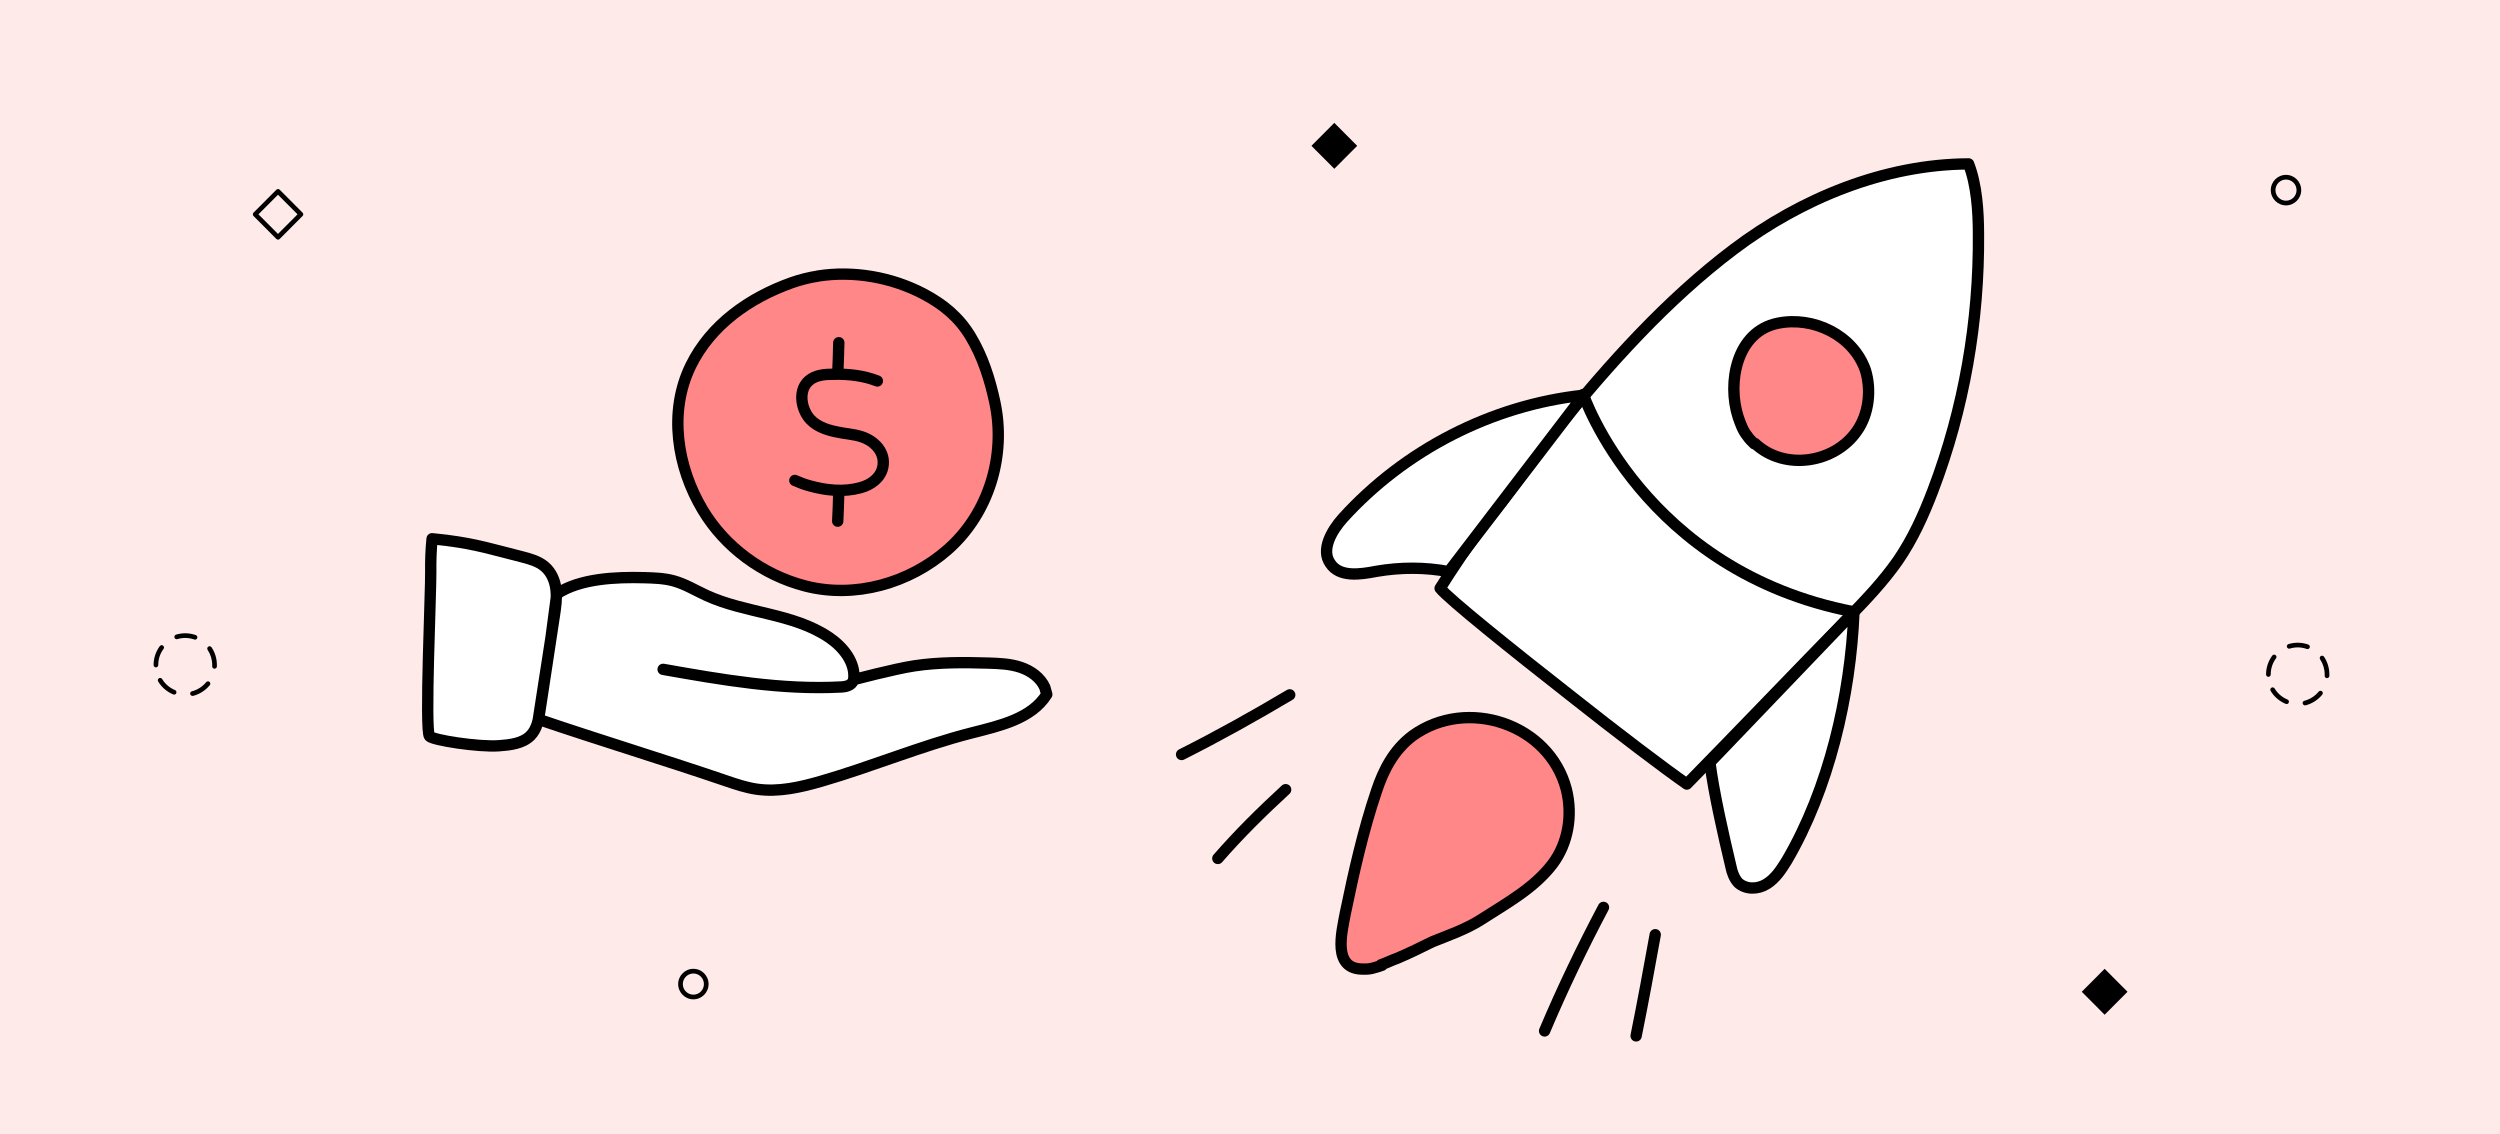 <svg xmlns="http://www.w3.org/2000/svg" width="529" height="240" viewBox="0 0 529 240" fill="none"><rect width="529" height="240" fill="#FFEAEA"></rect><path d="M483.718 43.46C481.945 43.46 480.5 42.01 480.5 40.23C480.5 38.45 481.945 37 483.718 37C485.492 37 486.937 38.45 486.937 40.23C486.937 42.01 485.492 43.46 483.718 43.46ZM483.718 37.99C482.493 37.99 481.486 39 481.486 40.23C481.486 41.46 482.483 42.47 483.718 42.47C484.954 42.47 485.95 41.47 485.95 40.23C485.95 38.99 484.944 37.99 483.718 37.99Z" fill="black"></path><path d="M146.718 211.46C144.945 211.46 143.5 210.01 143.5 208.23C143.5 206.45 144.945 205 146.718 205C148.492 205 149.937 206.45 149.937 208.23C149.937 210.01 148.492 211.46 146.718 211.46ZM146.718 205.99C145.493 205.99 144.486 207 144.486 208.23C144.486 209.46 145.483 210.47 146.718 210.47C147.954 210.47 148.95 209.47 148.95 208.23C148.95 206.99 147.944 205.99 146.718 205.99Z" fill="black"></path><path d="M450.181 209.858L445.34 205L440.5 209.858L445.34 214.716L450.181 209.858Z" fill="black"></path><path d="M287.181 30.858L282.34 26L277.5 30.858L282.34 35.716L287.181 30.858Z" fill="black"></path><path d="M58.823 50.703C58.694 50.703 58.564 50.653 58.474 50.553L53.642 45.703C53.453 45.513 53.453 45.193 53.642 45.002L58.484 40.142C58.674 39.953 58.993 39.953 59.182 40.142L64.024 45.002C64.114 45.093 64.174 45.222 64.174 45.352C64.174 45.483 64.124 45.612 64.024 45.703L59.182 50.562C59.092 50.653 58.963 50.712 58.833 50.712L58.823 50.703ZM54.688 45.352L58.823 49.502L62.958 45.352L58.823 41.203L54.688 45.352Z" fill="black"></path><path d="M487.73 149.25C487.511 149.25 487.312 149.1 487.252 148.88C487.182 148.61 487.342 148.34 487.611 148.28C488.786 147.98 489.853 147.29 490.63 146.35C490.799 146.14 491.118 146.11 491.327 146.28C491.536 146.45 491.566 146.77 491.397 146.98C490.49 148.09 489.235 148.9 487.86 149.25C487.82 149.26 487.78 149.27 487.74 149.27L487.73 149.25ZM483.844 148.98C483.785 148.98 483.715 148.97 483.655 148.94C482.34 148.4 481.204 147.43 480.467 146.2C480.327 145.97 480.397 145.66 480.636 145.52C480.865 145.38 481.174 145.45 481.313 145.69C481.941 146.73 482.908 147.56 484.034 148.02C484.283 148.12 484.402 148.41 484.303 148.67C484.223 148.86 484.044 148.98 483.844 148.98ZM492.393 143.5H492.373C492.104 143.49 491.885 143.26 491.905 142.98C491.905 142.89 491.905 142.8 491.905 142.71C491.905 141.57 491.566 140.46 490.939 139.52C490.789 139.29 490.849 138.98 491.068 138.83C491.297 138.68 491.606 138.74 491.756 138.96C492.503 140.07 492.892 141.36 492.892 142.71C492.892 142.81 492.892 142.92 492.892 143.02C492.882 143.29 492.662 143.49 492.393 143.49V143.5ZM479.998 143.22C479.729 143.22 479.5 143 479.5 142.72C479.5 141.27 479.958 139.88 480.815 138.72C480.975 138.5 481.284 138.45 481.503 138.62C481.722 138.78 481.772 139.09 481.602 139.31C480.865 140.3 480.486 141.48 480.486 142.72C480.486 142.99 480.267 143.22 479.988 143.22H479.998ZM488.278 137.35C488.218 137.35 488.169 137.35 488.109 137.32C486.963 136.91 485.688 136.88 484.532 137.24C484.273 137.32 483.994 137.17 483.914 136.91C483.834 136.65 483.984 136.37 484.243 136.29C485.608 135.87 487.103 135.91 488.438 136.39C488.697 136.48 488.826 136.77 488.737 137.02C488.667 137.22 488.478 137.35 488.268 137.35H488.278Z" fill="black"></path><path d="M40.73 147.25C40.511 147.25 40.312 147.1 40.252 146.88C40.182 146.61 40.342 146.34 40.611 146.28C41.786 145.98 42.853 145.29 43.63 144.35C43.799 144.14 44.118 144.11 44.327 144.28C44.536 144.45 44.566 144.77 44.397 144.98C43.49 146.09 42.235 146.9 40.86 147.25C40.82 147.26 40.78 147.27 40.74 147.27L40.73 147.25ZM36.844 146.98C36.785 146.98 36.715 146.97 36.655 146.94C35.34 146.4 34.204 145.43 33.467 144.2C33.327 143.97 33.397 143.66 33.636 143.52C33.865 143.38 34.174 143.45 34.313 143.69C34.941 144.73 35.908 145.56 37.034 146.02C37.283 146.12 37.402 146.41 37.303 146.67C37.223 146.86 37.044 146.98 36.844 146.98ZM45.393 141.5H45.373C45.104 141.49 44.885 141.26 44.905 140.98C44.905 140.89 44.905 140.8 44.905 140.71C44.905 139.57 44.566 138.46 43.939 137.52C43.789 137.29 43.849 136.98 44.068 136.83C44.297 136.68 44.606 136.74 44.756 136.96C45.503 138.07 45.892 139.36 45.892 140.71C45.892 140.81 45.892 140.92 45.892 141.02C45.882 141.29 45.662 141.49 45.393 141.49V141.5ZM32.998 141.22C32.729 141.22 32.5 141 32.5 140.72C32.5 139.27 32.958 137.88 33.815 136.72C33.975 136.5 34.284 136.45 34.503 136.62C34.722 136.78 34.772 137.09 34.602 137.31C33.865 138.3 33.486 139.48 33.486 140.72C33.486 140.99 33.267 141.22 32.988 141.22H32.998ZM41.278 135.35C41.218 135.35 41.169 135.35 41.109 135.32C39.963 134.91 38.688 134.88 37.532 135.24C37.273 135.32 36.994 135.17 36.914 134.91C36.834 134.65 36.984 134.37 37.243 134.29C38.608 133.87 40.102 133.91 41.438 134.39C41.697 134.48 41.826 134.77 41.737 135.02C41.667 135.22 41.477 135.35 41.268 135.35H41.278Z" fill="black"></path><path d="M332.23 147.136C320.118 137.668 306.371 126.607 304.729 124.477C307.039 120.789 310.93 114.929 313.777 111.233C319.848 103.892 323.314 98.36 329.329 90.858C340.517 77.047 352.675 63.44 366.915 52.709C381.156 41.979 398.776 34.754 416.552 34.681C418.281 39.123 418.63 44.766 418.643 49.446C418.801 67.947 415.576 86.547 409.003 103.792C407.036 108.982 404.693 114.123 401.589 118.628C398.589 122.917 395.044 126.675 391.339 130.489C379.799 142.26 368.476 154.135 356.936 165.906C352.434 162.792 342.172 155.02 332.23 147.136Z" fill="white" stroke="black" stroke-width="2.4" stroke-linecap="round" stroke-linejoin="round"></path><path d="M335.078 83.629C315.666 85.713 297.219 95.208 284.106 109.689C281.781 112.302 279.422 116.367 281.504 119.244C283.426 122.177 287.714 121.583 291.249 120.891C296.339 120.017 301.548 120.002 306.557 120.958L335.078 83.629Z" fill="white" stroke="black" stroke-width="2.4" stroke-linecap="round" stroke-linejoin="round"></path><path d="M392.292 129.617C391.576 147.161 386.973 166.963 378.06 182.141C376.905 183.985 375.749 185.829 373.833 187.038C371.917 188.246 369.393 188.226 367.814 186.794C366.941 185.838 366.493 184.553 366.262 183.372C364.719 176.884 362.656 167.875 361.81 161.324L392.132 129.672L392.292 129.617Z" fill="white" stroke="black" stroke-width="2.4" stroke-linecap="round" stroke-linejoin="round"></path><path d="M371.371 93.854C377.522 99.635 388.135 98.097 392.923 91.203C395.45 87.619 396.022 82.556 394.726 78.323C392.15 70.934 383.713 66.85 376.162 68.402C367.433 70.184 365.439 80.969 367.799 88.253C368.303 89.698 368.807 91.144 369.737 92.261C370.121 92.848 370.666 93.379 371.21 93.909L371.371 93.854Z" fill="#FF8787" stroke="black" stroke-width="2.4" stroke-linecap="round" stroke-linejoin="round"></path><path d="M292.446 204.248C291.163 204.695 289.881 205.142 288.591 205.052C281.826 205.249 283.915 197.314 284.662 193.27C286.47 184.532 288.439 175.739 291.273 167.364C292.766 162.88 294.909 158.71 298.894 155.699C310.375 147.372 327.86 153.165 331.442 167.05C332.81 172.518 331.82 178.448 328.5 182.849C324.546 188.011 318.789 191.099 313.362 194.613C310.275 196.59 306.587 197.876 303.116 199.266C300.663 200.482 298.21 201.698 295.701 202.753C294.579 203.144 293.512 203.696 292.23 204.143L292.39 204.087L292.446 204.248Z" fill="#FF8787" stroke="black" stroke-width="2.4" stroke-linecap="round" stroke-linejoin="round"></path><path d="M250.024 159.65C257.834 155.72 265.459 151.458 272.907 147.033" stroke="black" stroke-width="2.4" stroke-linecap="round" stroke-linejoin="round"></path><path d="M257.695 181.648C262.186 176.479 267.006 171.736 272.042 167.097" stroke="black" stroke-width="2.4" stroke-linecap="round" stroke-linejoin="round"></path><path d="M326.835 218.145C330.575 209.274 334.852 200.397 339.296 192.001" stroke="black" stroke-width="2.4" stroke-linecap="round" stroke-linejoin="round"></path><path d="M346.202 219.192C347.657 212.019 348.952 204.902 350.246 197.784" stroke="black" stroke-width="2.4" stroke-linecap="round" stroke-linejoin="round"></path><path d="M335.022 83.468C335.022 83.468 347.695 120.845 392.235 129.456" stroke="black" stroke-width="2.4" stroke-linecap="round" stroke-linejoin="round"></path><path d="M94.7 114.366C100.82 115.148 104.402 116.297 110.37 117.802C112.109 118.24 113.9 118.742 115.242 119.868C116.706 121.099 117.447 122.948 117.651 124.78C117.856 126.612 117.576 128.461 117.301 130.288C116.28 137.009 115.259 143.724 114.238 150.445C113.958 152.306 113.614 154.289 112.249 155.666C110.61 157.317 107.984 157.632 105.586 157.802C101.181 158.117 91.567 156.588 90.884 155.789C89.857 154.599 91.222 124.704 91.147 120.889C91.112 118.963 91.193 116.21 91.433 113.999L94.711 114.36H94.7V114.366ZM113.918 152.201C126.175 156.39 141.245 160.987 153.497 165.176C155.679 165.923 157.878 166.67 160.159 166.996C164.733 167.65 169.366 166.582 173.805 165.299C184.505 162.201 194.826 157.837 205.619 155.083C211.535 153.572 218.245 152.113 221.5 146.944L221.097 145.48C220.176 143.38 218.134 141.933 215.952 141.203C213.77 140.474 211.442 140.381 209.149 140.311C203.91 140.153 198.642 140.112 193.461 140.894C189.214 141.536 180.637 143.823 180.637 143.823C181.092 140.223 178.45 136.927 175.445 134.891C167.843 129.728 157.831 129.827 149.477 125.994C147.178 124.938 144.99 123.584 142.552 122.913C140.51 122.353 138.369 122.295 136.245 122.236C130.312 122.085 122.768 122.388 117.821 125.661L116.59 134.932L113.918 152.189V152.201ZM140.317 141.635C152.779 143.835 165.369 146.04 178.006 145.363C179.196 145.299 180.62 144.966 180.672 143.362" fill="white"></path><path d="M140.317 141.635C152.779 143.835 165.369 146.04 178.006 145.363C179.196 145.299 180.62 144.966 180.672 143.362M94.7 114.366C100.82 115.148 104.402 116.297 110.37 117.802C112.109 118.24 113.9 118.742 115.242 119.868C116.706 121.099 117.447 122.948 117.651 124.78C117.856 126.612 117.576 128.461 117.301 130.288C116.28 137.009 115.259 143.724 114.238 150.445C113.958 152.306 113.614 154.289 112.249 155.666C110.61 157.317 107.984 157.632 105.586 157.802C101.181 158.117 91.567 156.588 90.884 155.789C89.857 154.599 91.222 124.704 91.147 120.889C91.112 118.963 91.193 116.21 91.433 113.999L94.711 114.36H94.7V114.366ZM113.918 152.201C126.175 156.39 141.245 160.987 153.497 165.176C155.679 165.923 157.878 166.67 160.159 166.996C164.733 167.65 169.366 166.582 173.805 165.299C184.505 162.201 194.826 157.837 205.619 155.083C211.535 153.572 218.245 152.113 221.5 146.944L221.097 145.48C220.176 143.38 218.134 141.933 215.952 141.203C213.77 140.474 211.442 140.381 209.149 140.311C203.91 140.153 198.642 140.112 193.461 140.894C189.214 141.536 180.637 143.823 180.637 143.823C181.092 140.223 178.45 136.927 175.445 134.891C167.843 129.728 157.831 129.827 149.477 125.994C147.178 124.938 144.99 123.584 142.552 122.913C140.51 122.353 138.369 122.295 136.245 122.236C130.312 122.085 122.768 122.388 117.821 125.661L116.59 134.932L113.918 152.189V152.201Z" stroke="black" stroke-width="2.4" stroke-linecap="round" stroke-linejoin="round"></path><path d="M173.039 58.428C171.143 58.731 169.276 59.198 167.473 59.84C158.582 63.014 150.42 68.702 146.178 77.348C141.394 87.097 143.261 98.818 148.687 107.89C153.419 115.807 161.4 121.641 170.303 123.969C180.857 126.735 192.444 123.421 200.553 116.285C209.228 108.654 212.922 96.432 210.518 85.172C209.479 80.294 207.939 75.423 205.337 71.135C202.875 67.086 199.596 64.379 195.378 62.167C188.686 58.661 180.606 57.214 173.039 58.416V58.428Z" fill="#FF8787" stroke="black" stroke-width="2.4" stroke-linecap="round" stroke-linejoin="round"></path><path d="M185.645 80.614C182.736 79.473 179.599 79.131 176.462 79.188C174.636 79.188 172.583 79.302 171.157 80.557C168.989 82.439 169.445 85.976 170.928 88.086C172.298 90.083 174.75 90.938 177.032 91.395C178.8 91.794 180.626 91.851 182.337 92.421C185.132 93.334 187.471 95.787 186.786 98.924C186.273 101.206 184.219 102.632 182.052 103.203C178.515 104.172 174.807 103.773 171.328 102.803C170.244 102.518 169.217 102.119 168.19 101.662M177.489 72.514C177.432 74.738 177.375 76.963 177.261 79.131M177.489 103.887C177.432 106.112 177.375 108.108 177.261 110.276" stroke="black" stroke-width="2.4" stroke-linecap="round" stroke-linejoin="round"></path></svg>